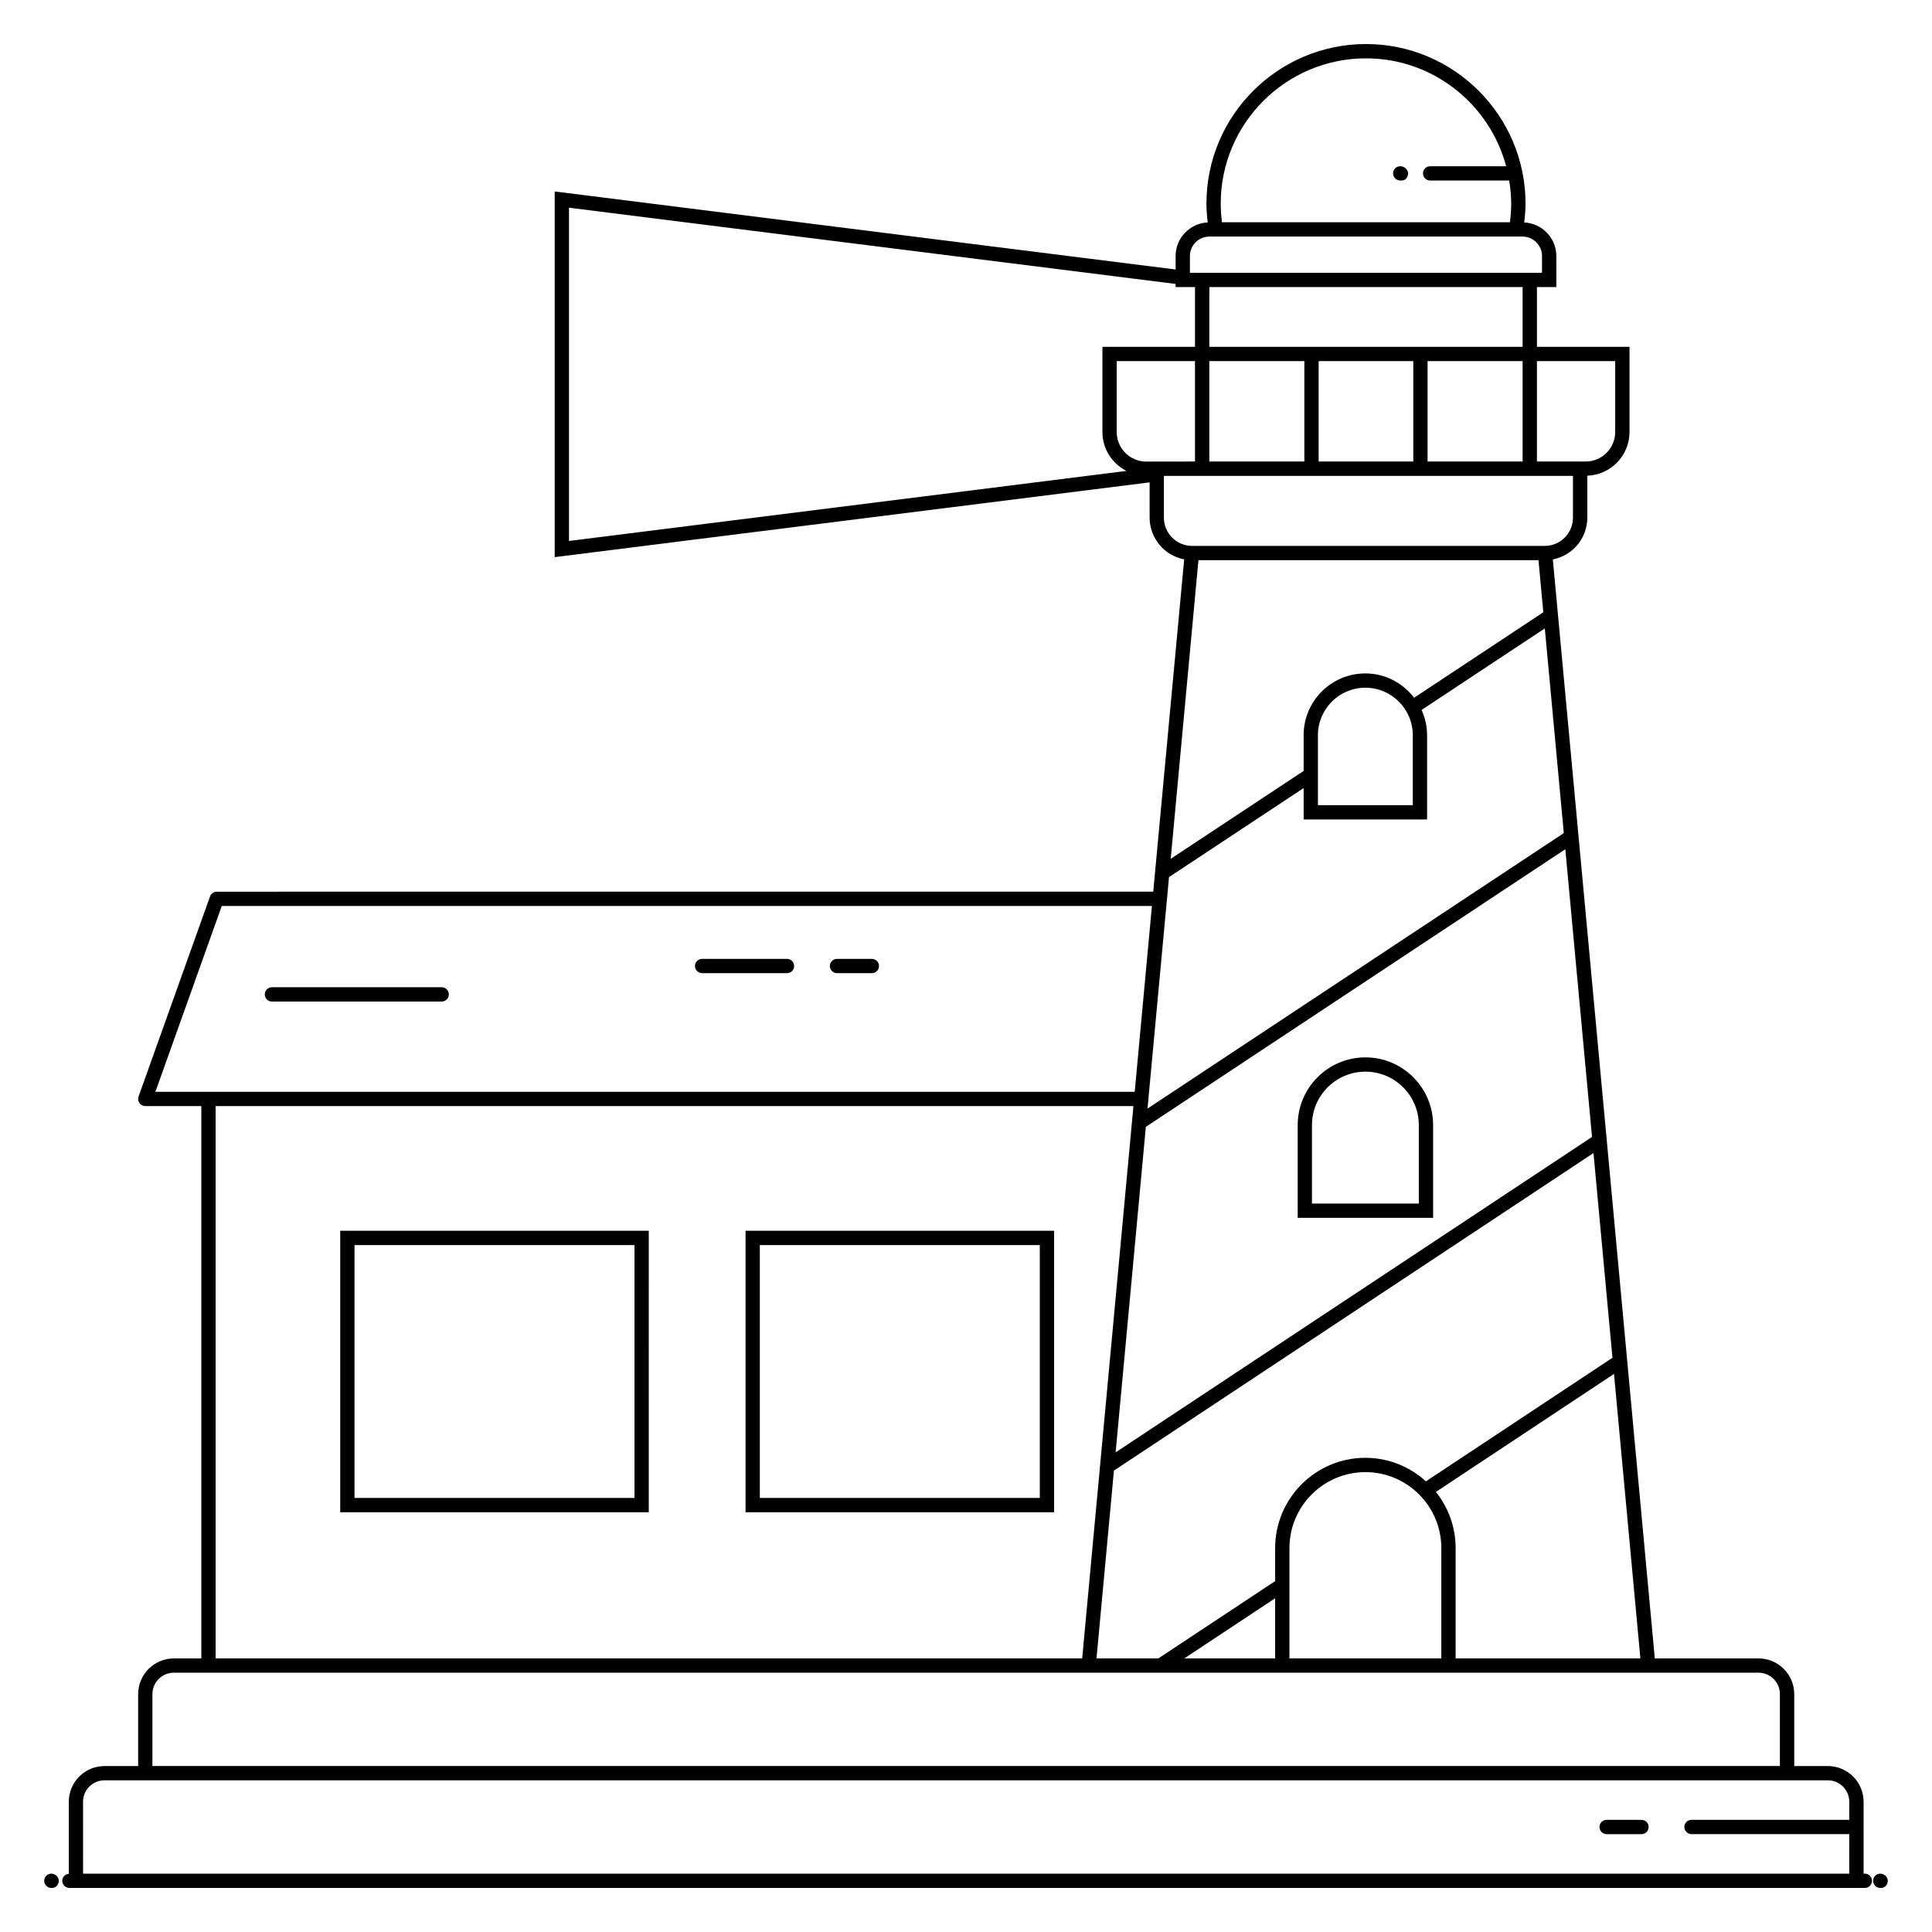 <?xml version="1.0" encoding="UTF-8"?>
<!-- Uploaded to: ICON Repo, www.svgrepo.com, Generator: ICON Repo Mixer Tools -->
<svg fill="#000000" width="800px" height="800px" version="1.1" viewBox="144 144 512 512" xmlns="http://www.w3.org/2000/svg">
 <g>
  <path d="m157.61 644.33h0.141c1.047 0 1.824-0.848 1.824-1.895s-0.918-1.895-1.965-1.895-1.895 0.848-1.895 1.895c0.004 1.047 0.848 1.895 1.895 1.895z"/>
  <path d="m642.29 640.54c-1.047 0-1.895 0.848-1.895 1.895s0.848 1.895 1.895 1.895h0.188c1.047 0 1.801-0.848 1.801-1.895s-0.941-1.895-1.988-1.895z"/>
  <path d="m434.64 582.93c-0.004 0.039-0.008 0.078-0.012 0.129 0.004-0.055 0.012-0.109 0.016-0.16-0.004 0.012-0.004 0.02-0.004 0.031z"/>
  <path d="m162.39 644.33h475.81c1.047 0 1.895-0.848 1.895-1.895s-0.848-1.895-1.895-1.895h-0.328v-12.332c0-0.012 0.008-0.023 0.008-0.035s-0.008-0.023-0.008-0.035v-6.648c0-5.223-4.25-9.469-9.469-9.469h-8.91v-19.055c0-5.223-4.25-9.469-9.469-9.469h-27.484c-0.055-0.609-25.895-279.34-27.023-291.25 5.195-1 9.137-5.57 9.137-11.055v-11.121c6.199-0.234 11.184-5.316 11.184-11.57v-22.59h-24.535v-15.828h5.144v-8.223c0-4.785-3.781-8.672-8.512-8.91 0.207-1.691 0.348-3.352 0.348-4.992-0.008-23.316-18.973-42.285-42.285-42.285s-42.277 18.965-42.277 42.277c0 1.656 0.137 3.324 0.34 4.992-4.727 0.238-8.508 4.125-8.508 8.91v3.57l-164.55-20.684v96.91l157.66-19.812v9.344c0 5.492 3.953 10.066 9.16 11.059-0.004 0.059-0.012 0.109-0.016 0.164-0.156 1.691-1.484 15.941-8.184 87.895l-248.18 0.008c-0.801 0-1.516 0.504-1.781 1.258l-18.941 53.031c-0.207 0.578-0.121 1.223 0.234 1.727 0.352 0.508 0.93 0.805 1.547 0.805h14.848v146.37h-7.269c-5.223 0-9.469 4.25-9.469 9.469v19.055l-8.91 0.004c-5.223 0-9.469 4.25-9.469 9.469v19.086c-0.973 0.086-1.738 0.871-1.738 1.863 0 0.992 0.77 1.777 1.738 1.863l-0.004 0.031zm416.33-60.836h-48.965v-29.234c0-5.625-1.965-10.797-5.227-14.883l47.199-31.273zm-52.754-29.238v29.234l-40.25 0.004v-29.234c0-11.098 9.031-20.129 20.129-20.129 11.094 0 20.121 9.027 20.121 20.125zm45.266-51.395v-0.016c0 0.008 0.004 0.023 0.004 0.031v-0.004 0.012c0.004 0.031 0.008 0.074 0.012 0.117 0-0.008 0-0.02-0.004-0.031 0.008 0.066 0.008 0.09 0.008 0.09 0.016 0.168 0.039 0.41 0.07 0.762l-49.434 32.75c-4.25-3.859-9.867-6.234-16.047-6.234-13.188 0-23.914 10.727-23.914 23.914v8.762l-30.93 20.473h-16.41c0.004-0.059 0.008-0.094 0.012-0.145 0 0.016-0.004 0.035-0.004 0.051 0.004-0.043 0.008-0.105 0.016-0.18 0.004-0.055 0.012-0.113 0.016-0.16 0 0.008 0 0.016-0.004 0.023 0.004-0.043 0.008-0.098 0.016-0.152 0-0.012 0.004-0.023 0.004-0.035v0.004c0.211-2.273 1.145-12.328 4.559-49.168l127.09-84.152c4.043 43.633 4.824 52.035 4.938 53.289zm-89.305 64.699v15.934h-24.066zm-51.145 15.934h-229.64v-146.37h243.23c-8.301 89.457-12.914 139.14-13.582 146.37zm135.12-138.19-126.25 83.59 8.012-86.27 111.16-73.57zm6.141-205.61v18.801c0 4.266-3.434 7.734-7.68 7.812h-13.062v-26.613zm-66.047-80.23c17.797 0 32.77 12.16 37.152 28.594h-20.133c-1.047 0-1.895 0.848-1.895 1.895 0 1.047 0.848 1.895 1.895 1.895h20.938c0.32 1.996 0.531 4.027 0.531 6.109 0 1.625-0.109 3.258-0.336 4.949l-76.312-0.004c-0.219-1.652-0.328-3.309-0.328-4.949 0-21.223 17.266-38.488 38.488-38.488zm-46.656 52.395c0-2.848 2.316-5.164 5.168-5.164h82.973c2.852 0 5.168 2.316 5.168 5.164v4.434h-93.309zm62.984 24.051h-57.836v-15.828h83.023v15.828zm25.184 3.785v26.613h-25.184v-26.613zm-28.973 0v26.613h-25.078v-26.613zm-28.867 0v26.613h-25.184v-26.613zm-194.88 47.668v-88.32l160.76 20.207v0.832h5.144v15.828h-24.535v22.59c0 4.504 2.602 8.375 6.359 10.301zm152.98-21.035c-4.316 0-7.828-3.512-7.828-7.828v-18.801h20.746v26.613c-1.137 0-13.48 0.016-12.918 0.016zm4.676 14.863v-11.074h108.41v11.074c0 4.125-3.356 7.484-7.484 7.484l-93.438-0.004c-4.129 0-7.484-3.356-7.484-7.481zm5.367 11.117c0 0.016-0.004 0.039-0.004 0.059 0-0.023 0-0.039 0.004-0.059zm-0.02 0.191c-0.008 0.082-0.016 0.16-0.023 0.23 0.012-0.082 0.02-0.16 0.023-0.23zm-0.043 0.457c-0.004 0.027-0.004 0.047-0.008 0.07 0.004-0.02 0.008-0.047 0.008-0.07zm-0.047 0.527v0.016-0.016zm3.898-1.023h90.117l1.281 13.801-34.238 22.648c-2.992-3.891-7.644-6.445-12.922-6.445-9.02 0-16.359 7.336-16.359 16.359v9.48l-35.227 23.301zm56.805 46.363v18.555h-25.137v-18.555c0-6.93 5.641-12.57 12.57-12.57 6.926 0 12.566 5.641 12.566 12.57zm-64.602 37.621 35.676-23.598v8.32h32.715v-22.34c0-2.383-0.539-4.633-1.461-6.68l32.66-21.605 5.031 54.238-110.32 73.008zm-268.62 56.898 17.59-49.246h246.5l-4.559 49.246h-259.53zm-0.789 159.62c0-3.133 2.547-5.684 5.684-5.684h419.93c3.133 0 5.684 2.547 5.684 5.684v19.055h-431.3zm-18.383 28.523c0-3.133 2.547-5.684 5.684-5.684h456.7c3.133 0 5.684 2.547 5.684 5.684v4.789h-41.812c-1.047 0-1.895 0.848-1.895 1.895s0.848 1.895 1.895 1.895h41.812l-0.004 10.477h-468.06z"/>
  <path d="m571.25 503.06c-0.004-0.023-0.004-0.039-0.004-0.062 0.004 0.039 0.004 0.062 0.004 0.062z"/>
  <path d="m434.6 583.4c-0.016 0.141-0.012 0.109 0 0z"/>
  <path d="m523.79 442.16c0-9.895-8.051-17.945-17.941-17.945-9.895 0-17.945 8.051-17.945 17.945v24.582h35.887zm-3.789 20.793h-28.312v-20.797c0-7.805 6.352-14.156 14.156-14.156 7.805 0 14.156 6.352 14.156 14.156z"/>
  <path d="m341.58 544.76h81.77l-0.004-74.59h-81.766zm3.785-70.801h74.191v67.016h-74.191z"/>
  <path d="m234.16 544.76h81.77l0.004-74.59h-81.773zm3.789-70.801h74.195v67.016h-74.195z"/>
  <path d="m261.05 405.63h-44.984c-1.047 0-1.895 0.848-1.895 1.895s0.848 1.895 1.895 1.895h44.984c1.047 0 1.895-0.848 1.895-1.895s-0.848-1.895-1.895-1.895z"/>
  <path d="m375.05 398.11h-9.234c-1.047 0-1.895 0.848-1.895 1.895s0.848 1.895 1.895 1.895h9.234c1.047 0 1.895-0.848 1.895-1.895s-0.848-1.895-1.895-1.895z"/>
  <path d="m352.56 398.11h-22.492c-1.047 0-1.895 0.848-1.895 1.895s0.848 1.895 1.895 1.895h22.492c1.047 0 1.895-0.848 1.895-1.895s-0.848-1.895-1.895-1.895z"/>
  <path d="m579.01 626.28h-9.234c-1.047 0-1.895 0.848-1.895 1.895s0.848 1.895 1.895 1.895h9.234c1.047 0 1.895-0.848 1.895-1.895s-0.848-1.895-1.895-1.895z"/>
  <path d="m515.08 191.84h0.355c1.047 0 1.715-0.848 1.715-1.895 0-1.047-1.023-1.895-2.07-1.895s-1.895 0.848-1.895 1.895c0 1.047 0.848 1.895 1.895 1.895z"/>
 </g>
</svg>